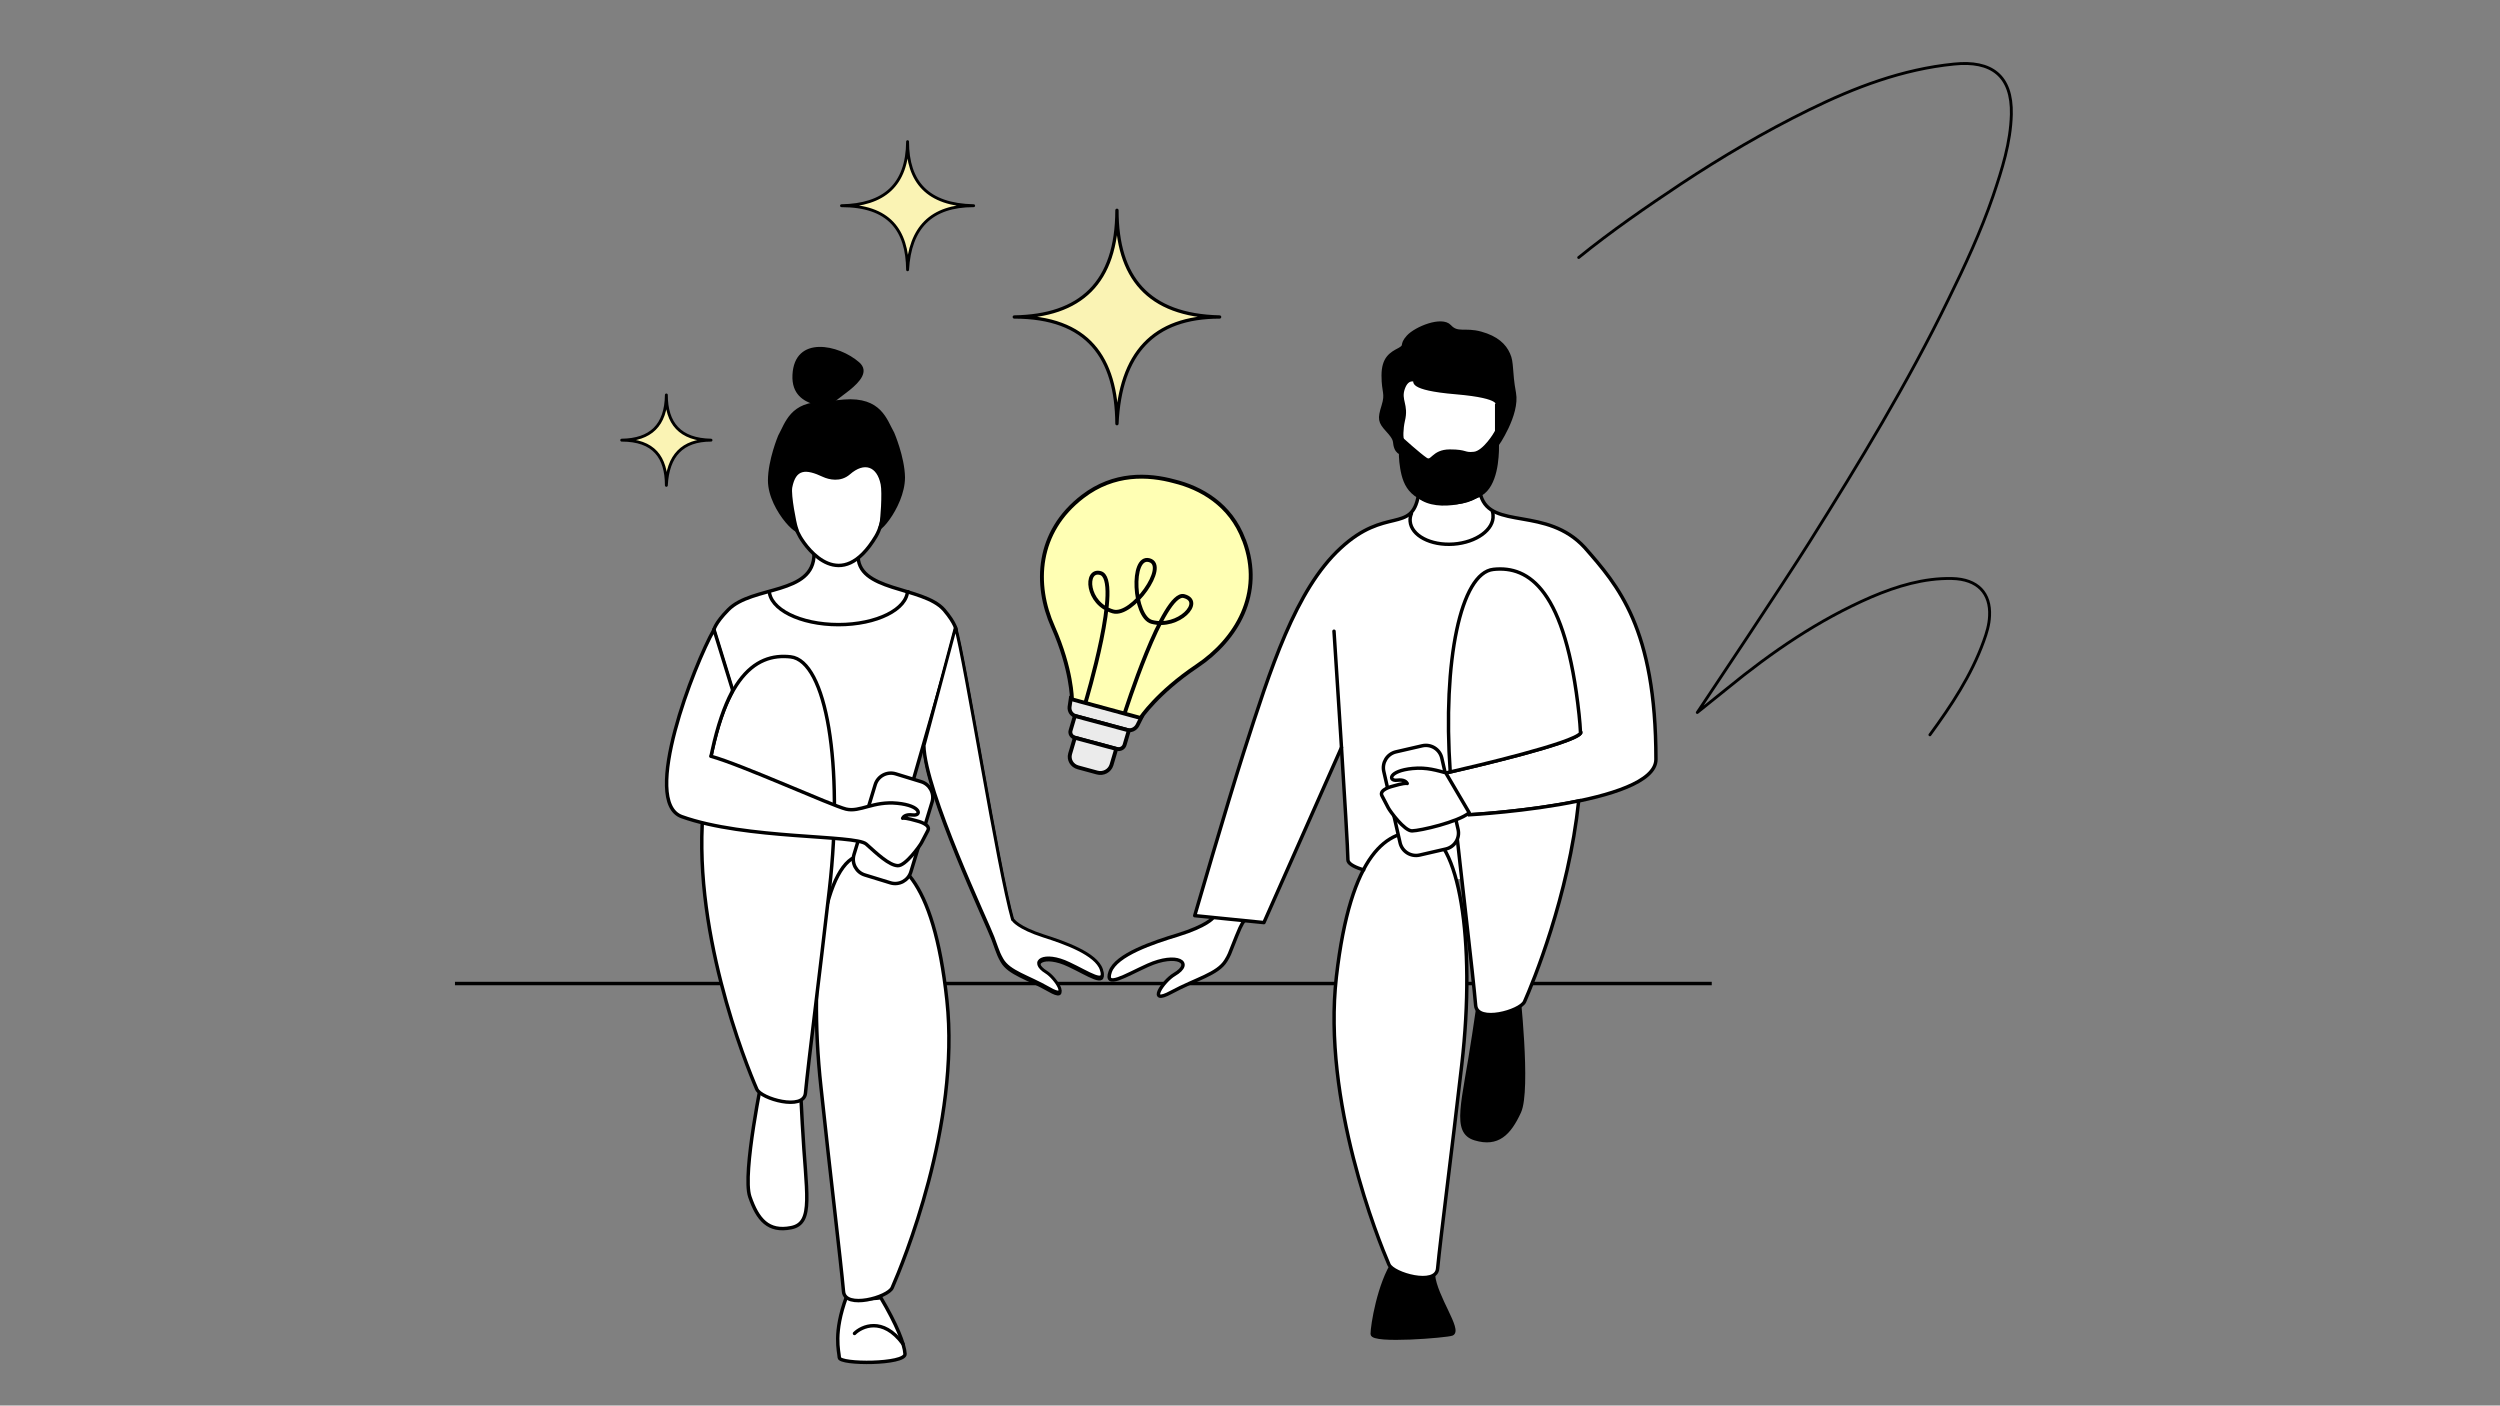 <?xml version="1.0" encoding="utf-8"?>
<!-- Generator: Adobe Illustrator 28.2.0, SVG Export Plug-In . SVG Version: 6.00 Build 0)  -->
<svg version="1.1" id="Ebene_1" xmlns="http://www.w3.org/2000/svg" xmlns:xlink="http://www.w3.org/1999/xlink" x="0px" y="0px"
	 viewBox="0 0 1366 768" style="enable-background:new 0 0 1366 768;" xml:space="preserve">
<rect x="0" y="0" width="1366" height="768" fill="#808080" stroke="none"/>
<style type="text/css">
	.st0{display:none;}
	.st1{display:inline;fill:none;stroke:#000000;stroke-linejoin:round;}
	.st2{display:inline;fill:none;stroke:#000000;stroke-width:1.1;stroke-linejoin:round;}
	.st3{fill:#FAF3B4;}
	.st4{fill:none;stroke:#000000;stroke-width:1.807;stroke-linecap:round;stroke-linejoin:round;}
	.st5{fill:none;stroke:#000000;stroke-width:1.581;stroke-linecap:round;stroke-linejoin:round;}
	.st6{fill:#EBEBEB;stroke:#000000;stroke-width:2.135;stroke-miterlimit:10;}
	.st7{fill:#FFFFB4;stroke:#000000;stroke-width:2.135;stroke-miterlimit:10;}
	.st8{fill:none;stroke:#000000;stroke-width:2.135;stroke-miterlimit:10;}
	.st9{fill:#FFFFFF;stroke:#000000;stroke-width:1.892;stroke-linecap:round;stroke-linejoin:round;stroke-miterlimit:10;}
	.st10{stroke:#000000;stroke-width:1.892;stroke-miterlimit:10;}
	.st11{fill:#FFFFFF;}
	.st12{fill:#FFFFFF;stroke:#000000;stroke-width:1.892;stroke-miterlimit:10;}
	.st13{fill:none;stroke:#000000;stroke-width:1.892;stroke-miterlimit:10;}
	.st14{fill:none;stroke:#000000;stroke-width:1.892;stroke-linecap:round;stroke-linejoin:round;stroke-miterlimit:10;}
	.st15{fill:#FFFFFF;stroke:#000000;stroke-width:1.683;stroke-linecap:round;stroke-linejoin:round;}
	.st16{fill:#FFFFFF;stroke:#000000;stroke-width:1.892;stroke-linejoin:round;stroke-miterlimit:10;}
</style>
<g id="Ebene_2_00000069367292084558598190000015765658878117233320_">
</g>
<g class="st0">
	<path class="st1" d="M637.7,410.6c1.7-1.4,1.2-8.5,1-9.4s-0.7-2.9-0.9-3.9c-0.4-2-7.7,1.1-7.7,1.1l0,0c-2.9,1.3-3.6,1.8-3.8,2.1
		c-0.1-0.4-0.2-1.4,1.6-2.6c2.2-1.5,0.2-3.7-5.6,0.3l-4.4,4.7c-7.2,4.9-19.1,6.4-35.7,12.3l0.2-0.4c0-0.3,0.1-0.7,0.2-1
		c1.6-7.4,3.5-12.9,5.7-17l0.2-0.7l-5.4-17.5l0,0c-5.6,10-21.2,49.8-9.3,54.1c18.4,6.6,46.8-22.4,49.9-19.6c5.7,1.4,14-2.3,14-2.3
		V410.6z"/>
	<polyline class="st2" points="624.5,396.8 623.8,388.7 636.5,387.6 637.3,396.8 	"/>
	<polyline class="st2" points="638.4,409.3 638.9,414.5 626.3,415.7 626,413.2 	"/>
</g>
<path class="st3" d="M610.3,114.9c0,36.6,16.9,57.4,56.1,58.3c-36.3,0-54.3,20-56.1,58.3c-0.3-36.1-15.9-58.3-56.1-58.3
	C590.3,172.6,610.2,154.7,610.3,114.9L610.3,114.9L610.3,114.9z"/>
<path class="st4" d="M610.3,114.9c0,36.6,16.9,57.4,56.1,58.3c-36.3,0-54.3,20-56.1,58.3c-0.3-36.1-15.9-58.3-56.1-58.3
	C590.3,172.6,610.2,154.7,610.3,114.9L610.3,114.9z"/>
<path class="st3" d="M495.9,77.4c0,22,10.9,34.5,36.1,35c-23.2,0-34.8,12-36.1,35c-0.2-21.7-10.1-35-36.1-35
	C482.9,112,495.7,101.2,495.9,77.4L495.9,77.4z"/>
<path class="st5" d="M495.9,77.4c0,22,10.9,34.5,36.1,35c-23.2,0-34.8,12-36.1,35c-0.2-21.7-10.1-35-36.1-35
	C482.9,112,495.7,101.2,495.9,77.4z"/>
<path class="st3" d="M364.1,215.8c0,15.5,7.4,24.4,24.4,24.7c-15.7,0-23.6,8.5-24.4,24.7c0-15.3-6.8-24.7-24.4-24.7
	C355.4,240.3,363.9,232.5,364.1,215.8L364.1,215.8z"/>
<path class="st5" d="M364.1,215.8c0,15.5,7.4,24.4,24.4,24.7c-15.7,0-23.6,8.5-24.4,24.7c0-15.3-6.8-24.7-24.4-24.7
	C355.4,240.3,363.9,232.5,364.1,215.8z"/>
<path id="Linie" class="st5" d="M1054.5,401.5c11.7-16,22.6-32.4,29.4-51.2c1.6-4.4,3-8.9,3.2-13.8c0.6-12.2-6.3-20.1-20.6-20.4
	c-15.3-0.3-29.9,4.1-44,10.1c-28.9,12.5-54.6,30.2-78.8,50l-16.3,13.1c6-9,46.8-70.1,61.4-93.3c27-43,53.5-86.5,75.8-132.4
	c9-18.3,17.7-37,24.4-56.5c4.9-14.5,9.6-29.1,10-44.6c0.5-21.2-10.9-29.6-31.3-27.5c-28.2,2.8-54.2,12.7-79.4,25.1
	C964.1,72,941,85.6,918.6,100.4c-19.1,12.7-38.1,25.8-56,40.3"/>
<g>
	<path class="st6" d="M615.8,398.8l-27.9-7.5c-2.4-0.6-3.7-2.7-3.5-5l0.7-4.8l38.6,10.4l-2.2,4.4
		C620.4,398.4,617.9,399.5,615.8,398.8z"/>
	<path class="st6" d="M587,391.1l29.8,8l-2.3,7.8c-0.5,1.8-2.4,2.8-4.3,2.3l-22.8-6.1c-1.9-0.5-3-2.3-2.4-4.1l2.3-7.8l0,0L587,391.1
		z"/>
	<path class="st6" d="M587.3,403.1l22.6,6.1l-2.6,8.8c-1,3.2-4.5,5.1-7.9,4.1l-10.3-2.8c-3.4-0.9-5.3-4.2-4.4-7.4L587.3,403.1
		L587.3,403.1L587.3,403.1z"/>
	<path class="st7" d="M679.6,295c-7.2-19.5-23.7-28.5-38-32c-14.3-3.9-32.9-4.8-50,8.3c-25.2,19.3-26.6,48-16.2,71.3
		c10.3,23.3,10.3,39.5,10.3,39.5l37.5,10.2c0,0,9-13.7,30.7-28.3c21.7-14.5,36.7-39.7,25.9-68.6L679.6,295z"/>
	<path class="st8" d="M593.1,383.9c0,0,20.4-67.7,8.1-70.8c-8.6-2.3-7.7,16.8,7,21c10.5,2.9,30.3-25.1,19.8-28s-8.6,31,1.3,33.7
		c14.7,3.9,28.8-11.2,17.6-14.1s-32.5,64.4-32.5,64.4"/>
</g>
<g>
	<path class="st9" d="M492.7,734.3c-11.1-15.1-22.7-9.5-26.5-5.7"/>
	<path class="st9" d="M462.5,708.6c-7.3,19.9-4.1,29.5-3.9,33.2c0.2,3.8,36.2,3.7,35.9-2c-0.3-5.5-4.6-16.2-13.2-30.7
		C476.3,709.9,468.9,709.6,462.5,708.6z"/>
	<path class="st9" d="M493.4,734.3c-11.1-15.1-22.7-9.5-26.5-5.7"/>
</g>
<path class="st10" d="M761.8,689c-8.4,12.5-12,35.4-12,39.9s40.7,1.1,43.5,0c5-1.9-9-20.3-10.1-32.2L761.8,689z"/>
<path class="st11" d="M850,457.7l-5.7,12.2c0,0,1.9-1.9-1.2,0c-29.4,18.1-106.7,9.5-106.7,0S728.8,345,728.8,345"/>
<path class="st12" d="M444.8,302.6c0,22.7-33.8,17.2-46.9,30.6c-7.4,7.5-7.9,11.2-7.9,11.2l30.6,99.3H494l28.5-99.3
	c0,0-0.3-3.7-6.7-11.2c-11.5-13.1-48.3-9.7-46.9-30.6"/>
<path class="st10" d="M829.4,539.6c0,0,6.3,55.9,0.8,67.9s-11.9,18.4-24.2,14.7s-6.3-19.2-0.7-56.8s5.6-37.6,5.6-37.6"/>
<line class="st13" x1="248.6" y1="537.4" x2="935.3" y2="537.4"/>
<path class="st9" d="M662.8,501.5c0,0-3.2,4.4-19.4,9.4c-13.2,4-33.6,10.8-36.8,20.1s8.2,2,20.6-3.6c15.9-7.1,25.5-1.4,14.4,5.1
	c-6,3.5-15.1,17-1.7,9.7c13.7-7.4,25.4-9.9,29.9-17.3c1.9-3.2,1.4-2.1,5.8-13.3c3-7.6,4.1-8.3,4.1-8.3"/>
<path class="st12" d="M417,586.4c0,0-11.6,55-7.3,67.5c4.3,12.5,10.1,19.4,22.6,16.9c12.6-2.5,8.1-18.6,6.1-56.5c-2-38-2-38-2-38"/>
<polygon class="st12" points="421.5,444.5 492.4,444.5 486.4,500.2 424.6,500.2 "/>
<path class="st13" d="M495.9,322.4c0,10.5-16.9,18.9-37.8,18.9s-37.8-8.5-37.8-18.9"/>
<path d="M469.8,321.8"/>
<path class="st13" d="M770.5,280.6c0,0-2.2,20.8,28.3,17c30.4-3.8,15.2-18.9,15.2-18.9"/>
<path class="st12" d="M777.6,454.7c-19.5-2.2-39.6,11.1-47.4,79s23,144,28.7,157.2c2.3,5.3,25.7,11.9,26.6,2.3
	c1.8-18.5,7.7-63.4,13.2-111.4C806.6,513.8,797.1,457,777.6,454.7z"/>
<path class="st12" d="M470.6,467.3c19.5-2.1,39.5,11.4,46.8,79.3c7.3,67.9-24.1,143.8-29.9,157c-2.3,5.3-25.8,11.7-26.6,2.1
	c-1.7-18.6-7.2-63.5-12.3-111.5C441.1,526.1,451,469.3,470.6,467.3z"/>
<path class="st12" d="M432,358.9c-19.5-2.2-39.6,11.1-47.3,79c-7.8,67.9,23,143.9,28.8,157.2c2.3,5.3,25.7,11.9,26.6,2.2
	c1.8-18.6,7.6-63.4,13.1-111.5C461,418,451.5,361.1,432,358.9z"/>
<g>
	<path class="st12" d="M437.2,293.4c4.1,7,22.4,31.4,41.4-0.3c9.2-15.3,2.7-50.3,2.7-50.3s-17,14.5-25.9,11.1s-11.4-2.1-19.2,1.7
		C422.6,262,433.1,286.4,437.2,293.4z"/>
	<path d="M445.2,226.2c15.4-7.3-13.3,0.3-12.2-21.4c1.1-21.8,25.4-16.6,36.5-6.8s-20.9,23-12.8,23.1"/>
	<path d="M488.6,236.4c-4-7-7-19.7-27.5-18.1c-3.8,0.3-7.3,0.7-10.6,1.3c-18.7-0.5-21.5,11.6-25.3,18.4c0,0-5.6,13.3-5.6,24.6
		c0.1,17.1,20.1,35.2,16.3,25.4c-0.7-1.9-3.8-17.5-3-21.7c2-10,7.2-10.2,16.8-5.7c3.1,1.4,9.5,3.1,14.7-1.4
		c7.9-6.9,14.8-4.4,16.8,5.5c0.9,4.2-0.1,20.3-0.8,22.1c-3.8,9.8,14.1-8.8,14.1-26C494.3,249.6,488.6,236.4,488.6,236.4z"/>
</g>
<path class="st9" d="M863.8,400.1c0,5.7-74.4,22.4-74.4,22.4l13.2,22.7c0,0,102.2-5.5,102.2-30.3c0-71.9-20.9-95.1-38.9-115.7
	c-20.8-22.7-51.1-9.5-56.8-28.4H775c-3.8,20.8-17.9,5.9-42.5,28.7c-24.6,22.7-38.2,65.6-53,111.7c-9.3,29.1-26.7,89.1-26.7,89.1
	l37.8,3.8l42.4-95.7"/>
<path class="st12" d="M863.6,400.6c-0.2-3.4-0.4-6.8-0.8-10.2c-7.3-68-27.3-81.4-46.8-79.3c-17.9,1.9-27.8,50.1-23.6,110.7
	C806,418.7,859.9,406,863.6,400.6z"/>
<path class="st12" d="M802.7,445.2l-9.6-16.5c0.3,3.1,0.5,6.1,0.9,9.2c5.2,48.1,10.7,93,12.3,111.5c0.9,9.7,24.3,3.2,26.7-2.1
	c4.5-10.2,24.1-57.5,29.6-109.7C834.4,443.5,802.7,445.2,802.7,445.2z"/>
<path class="st14" d="M745.1,475.3c-0.5-0.1-0.9-0.3-1.3-0.4c-4.6-1.5-7.3-3.3-7.3-5.1c0-9.5-7.6-124.9-7.6-124.9"/>
<path class="st12" d="M819.9,224.5c0,0,1.9-13.6-15.2-24.8c-17.1-11.2-35.3,3.7-38.5,6.7c-3.2,2.9-1.5,23.7-1.5,23.7
	s2.2,22.2,6.7,35.5c4.4,13.3,26.6,11.1,37.7,4.4c8.2-4.9,9.1-19.7,9-26.9C818.1,240.6,819.9,224.5,819.9,224.5z"/>
<path class="st10" d="M766.9,247.7c0,0-3.6,0.5-4.6-4.6c-0.4-2.4,0.1-3.3-4.2-8s-4.5-6.2-2.3-13.3s0-7.1,0-16.6s4.3-11.9,8.7-14.2
	c4.3-2.4,0.6-2.2,4.9-7c4.3-4.7,18.4-10.4,22.7-5.7s8.3,1.4,17,3.8s13,6.6,15.1,11.4c2.2,4.7,1,9.4,3.2,21.2s-9.6,28.7-9.6,28.7
	v-22.2c0,0,4.4-4.4-22.2-6.7c-26.6-2.2-22.2-6.7-22.2-6.7s-4.4-2.2-6.7,4.4s2.2,8.9,0,17.7C764.7,239,766.9,247.7,766.9,247.7z"/>
<path class="st14" d="M815.5,279.6c0.2,0.6,0.3,1.2,0.3,1.9c0.6,7.8-9.1,14.9-21.6,15.8s-23.1-4.7-23.7-12.5
	c-0.1-1.4,0.1-2.8,0.7-4.2"/>
<path class="st10" d="M817.3,236.6c0,0-6.2,10.6-11.9,11.2c-5.7,0.6-3.8-1.3-13.2-1.3c-9.5,0-9.5,6.9-13.2,4.4S766,240,766,240
	s-1.6,6.3,0,15.8c1.6,9.5,5.4,19,26.2,19c19.3,0,23.1-13.2,24.6-20.8C818.7,244.5,817.3,236.6,817.3,236.6z"/>
<path class="st15" d="M553.3,503.5c-8-28-25.9-141.3-31.2-159.8l-17.2,64.6c0.5,24.9,35,97.6,37.6,104.8c3.7,10.3,3.4,9.2,5,12.2
	c3.9,6.8,14,9.1,25.7,15.8c11.6,6.8,3.7-5.7-1.5-8.9c-9.6-5.9-1.3-11.3,12.4-4.7c10.7,5,20.5,12,17.7,3.3s-20.3-14.8-31.6-18.4
	c-14-4.5-16.6-8.7-16.6-8.7"/>
<path class="st15" d="M553.3,502.5c-8-28-25.9-141.3-31.2-159.8l-17.2,64.6c0.5,24.9,35,97.6,37.6,104.8c3.7,10.3,3.4,9.2,5,12.2
	c3.9,6.8,14,9.1,25.7,15.8c11.6,6.8,3.7-5.7-1.5-8.9c-9.6-5.9-1.3-11.3,12.4-4.7c10.7,5,20.5,12,17.7,3.3s-20.3-14.8-31.6-18.4
	c-14-4.5-16.6-8.7-16.6-8.7"/>
<path class="st16" d="M486.6,482.4l-14-4.3c-4.7-1.4-7.4-6.4-6-11.1l11.6-38.2c1.4-4.7,6.4-7.4,11.1-6l14,4.3
	c4.7,1.4,7.4,6.4,6,11.1l-11.6,38.2C496.3,481.1,491.3,483.8,486.6,482.4z"/>
<path class="st16" d="M501.2,448.6c-5.8-1.7-7.6-1.7-8-1.5c0.3-0.7,1.5-2.3,5.5-1.8c5,0.6,4.8-5.1-8.4-6.4c-13.2-1.3-20.4,5-28,3.2
	s-57.1-24.3-73.9-28.9l0.3-0.9c0.1-0.6,0.3-1.3,0.4-1.9c3-13.9,6.7-24.4,10.8-32.2l0.4-1.2l-10.2-33.1v0.2
	c-10.7,18.8-40.1,94-17.6,102.1c34.8,12.5,95,9.8,100.8,15c5.8,5.2,12.6,11.7,17.3,11.8c4.2,0.1,12-10.8,12.9-12.5s2.6-5,3.5-6.7
	C508.8,450.4,501.2,448.6,501.2,448.6z"/>
<g>
	<path class="st16" d="M790,463.9l-14.3,3.3c-4.8,1.1-9.6-1.9-10.7-6.7l-8.9-39c-1.1-4.8,1.9-9.6,6.7-10.7l14.3-3.3
		c4.8-1.1,9.6,1.9,10.7,6.7l8.9,39C797.8,458,794.8,462.8,790,463.9z"/>
	<path class="st9" d="M790.1,422.5c0,0,0.1,0,0.4-0.1c-5-1.3-10.8-3.3-18.7-2.5c-13.2,1.3-13.4,7-8.4,6.4c4-0.5,5.1,1.1,5.5,1.8
		c-0.5-0.2-2.2-0.2-8,1.5c0,0-7.6,1.8-5.8,5.2c0.9,1.7,2.6,5,3.5,6.7s8.7,12.5,12.9,12.5c4.6-0.1,25.1-4.8,31.3-9.9L790.1,422.5z"/>
</g>
</svg>
